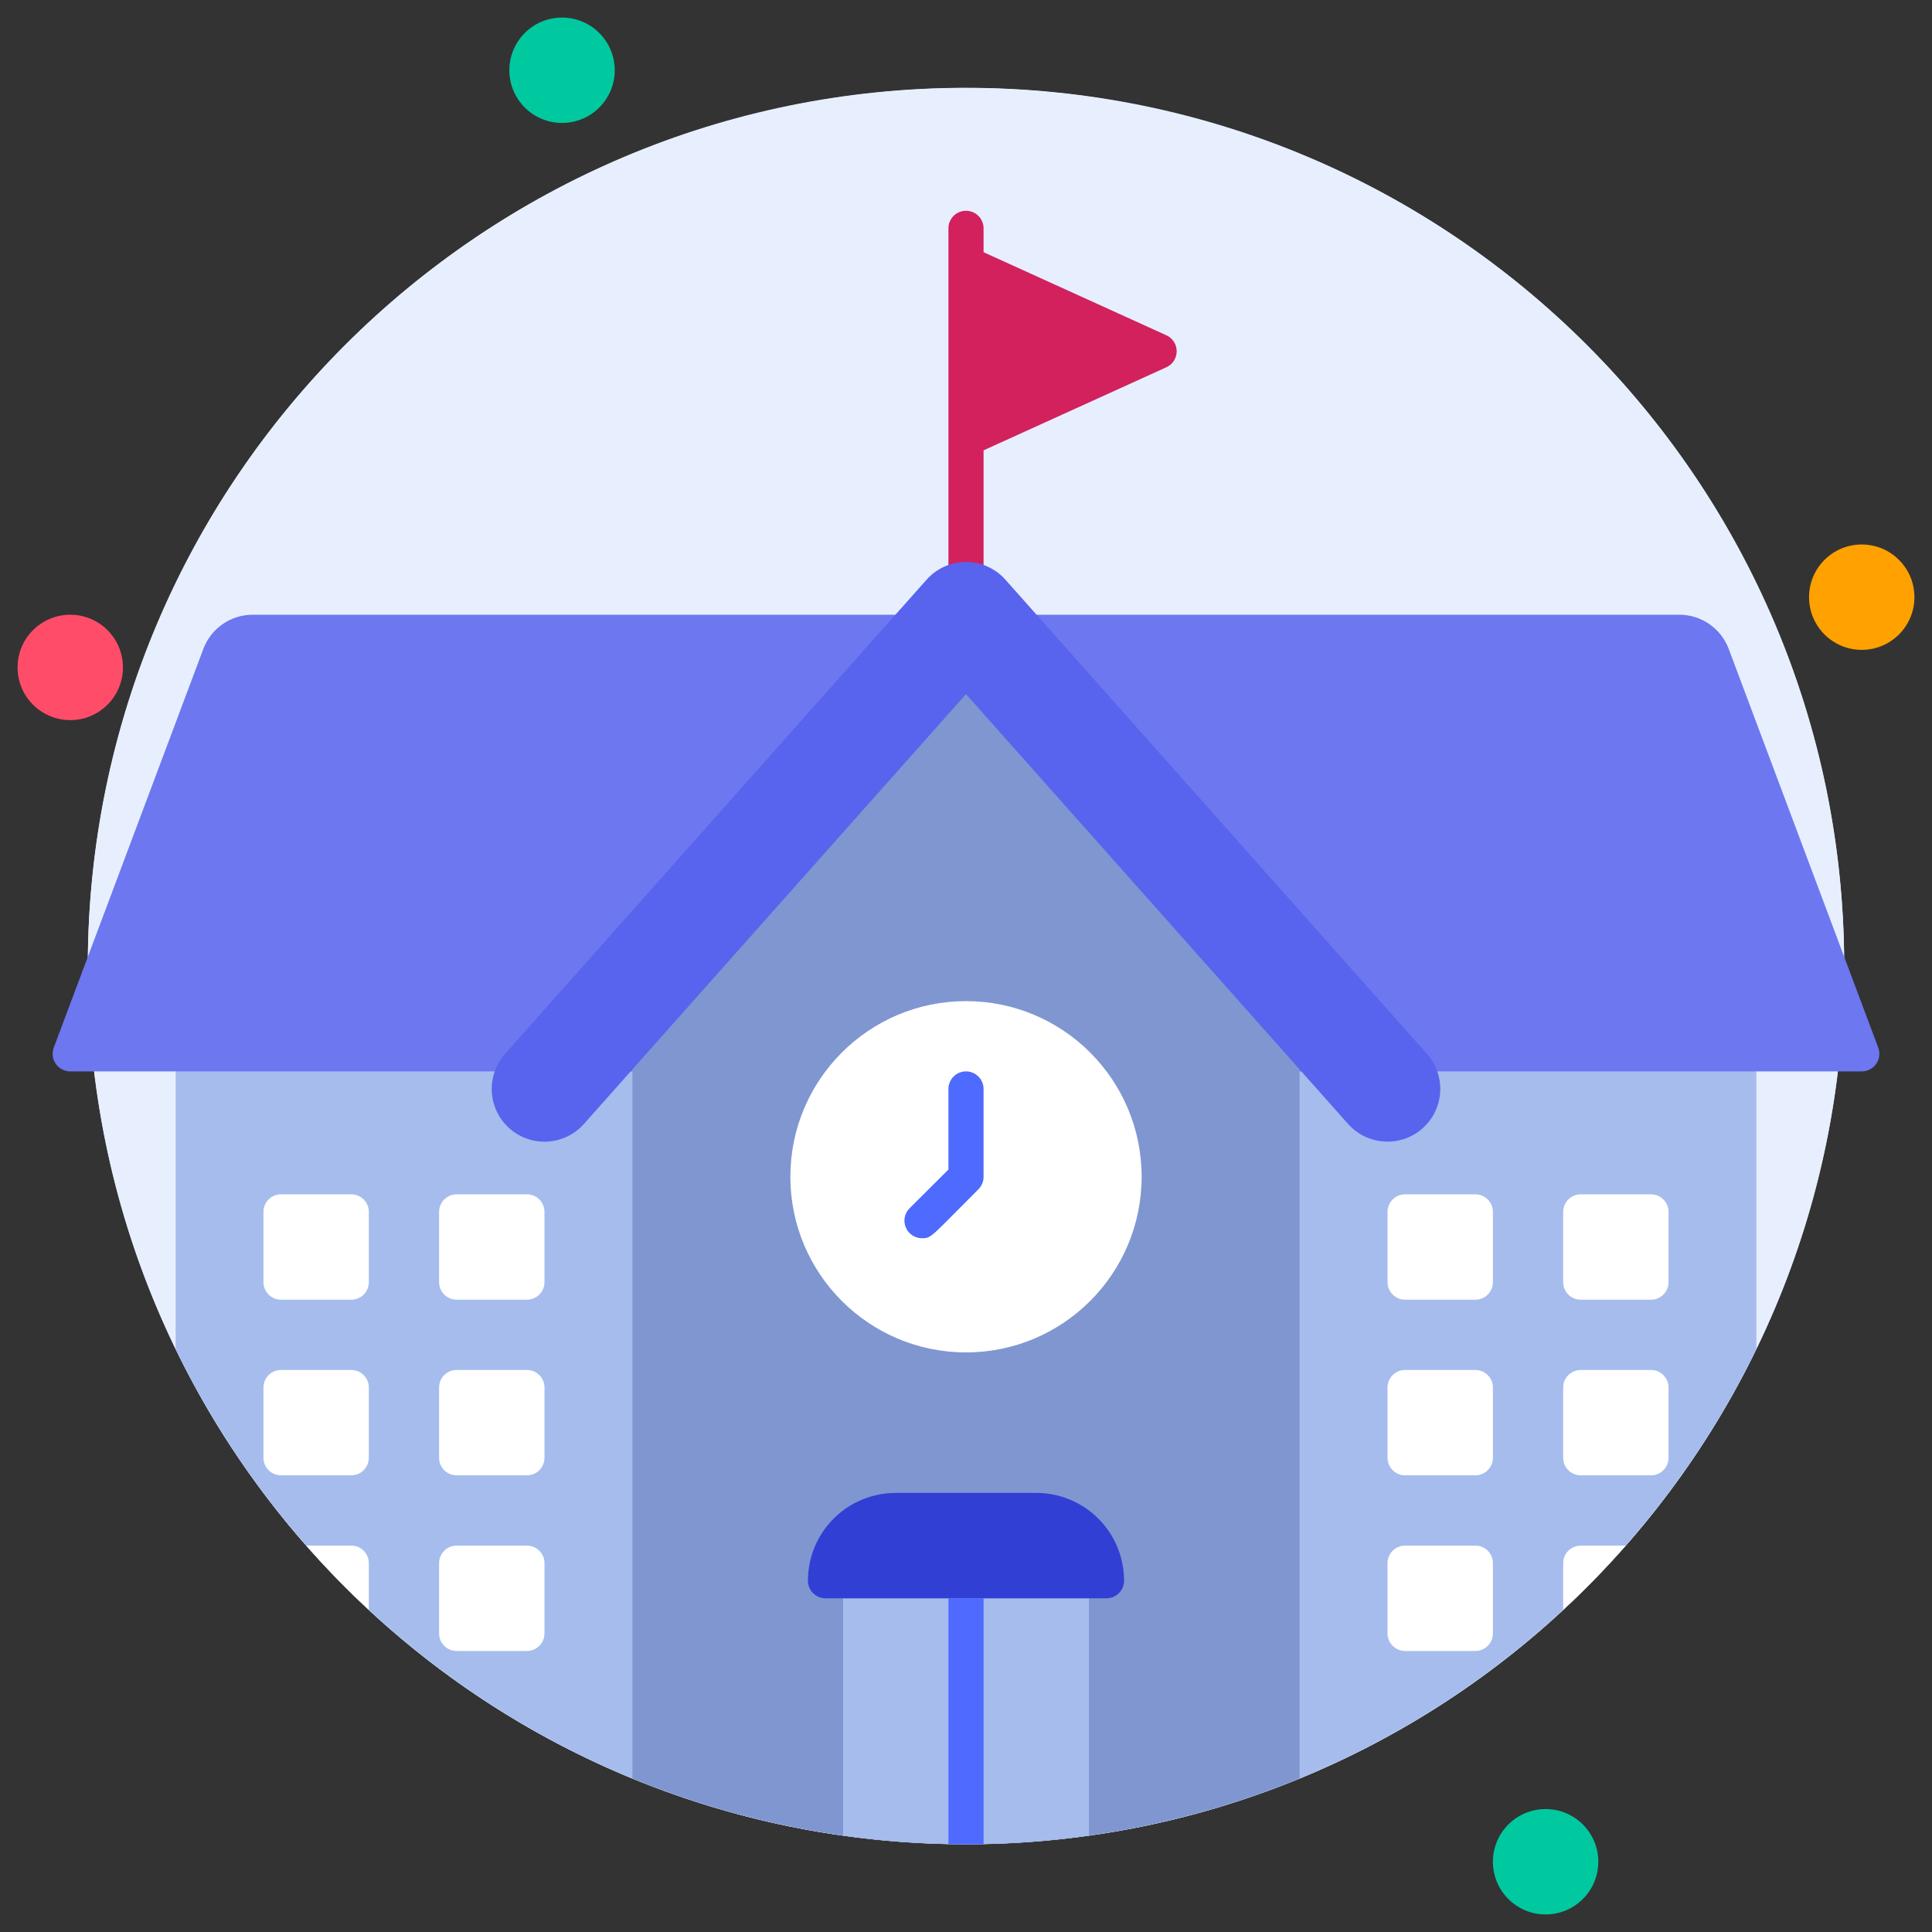<?xml version="1.0" encoding="UTF-8"?> <svg xmlns="http://www.w3.org/2000/svg" width="128" height="128" viewBox="0 0 128 128" fill="none"><rect x="0" y="0" width="128" height="128" fill="#333333" stroke="none"/> <path d="M64 122.182C96.133 122.182 122.182 96.133 122.182 64C122.182 31.867 96.133 5.818 64 5.818C31.867 5.818 5.818 31.867 5.818 64C5.818 96.133 31.867 122.182 64 122.182Z" fill="#E7EFFF"></path> <path d="M122.182 64C122.185 79.231 116.215 93.856 105.554 104.735C94.893 115.613 80.392 121.877 65.164 122.182C64.628 122.182 63.372 122.182 62.836 122.182C51.381 121.953 40.249 118.347 30.835 111.816C21.422 105.285 14.146 96.12 9.92 85.471C5.694 74.821 4.707 63.161 7.082 51.953C9.456 40.744 15.087 30.486 23.268 22.466C31.45 14.445 41.817 9.018 53.07 6.866C64.324 4.713 75.962 5.931 86.526 10.367C97.089 14.803 106.108 22.259 112.451 31.8C118.795 41.341 122.179 52.543 122.182 64Z" fill="#E7EFFF"></path> <path d="M41.891 68.654V117.83C28.66 112.375 17.893 102.25 11.636 89.379V68.654H41.891Z" fill="#A5BCED"></path> <path d="M116.364 68.654V89.379C110.107 102.25 99.34 112.375 86.109 117.83V68.654H116.364Z" fill="#A5BCED"></path> <path d="M124.439 69.411L114.525 42.973C114.272 42.311 113.824 41.742 113.24 41.341C112.656 40.94 111.964 40.726 111.255 40.727H16.745C16.035 40.727 15.342 40.942 14.757 41.345C14.173 41.749 13.726 42.321 13.475 42.985L3.561 69.411C3.495 69.587 3.473 69.777 3.496 69.964C3.52 70.15 3.588 70.329 3.696 70.483C3.803 70.638 3.947 70.764 4.114 70.85C4.281 70.937 4.466 70.983 4.655 70.982H123.346C123.534 70.983 123.719 70.937 123.886 70.85C124.053 70.764 124.197 70.638 124.304 70.483C124.412 70.329 124.48 70.15 124.504 69.964C124.527 69.777 124.505 69.587 124.439 69.411Z" fill="#6C77F0"></path> <path d="M77.277 22.214L65.164 16.71V15.127C65.164 14.819 65.041 14.523 64.823 14.304C64.605 14.086 64.309 13.964 64 13.964C63.691 13.964 63.395 14.086 63.177 14.304C62.959 14.523 62.836 14.819 62.836 15.127V40.727C62.836 41.036 62.959 41.332 63.177 41.55C63.395 41.768 63.691 41.891 64 41.891C64.309 41.891 64.605 41.768 64.823 41.55C65.041 41.332 65.164 41.036 65.164 40.727V29.836L77.277 24.332C77.48 24.239 77.653 24.09 77.773 23.902C77.894 23.715 77.958 23.496 77.958 23.273C77.958 23.049 77.894 22.831 77.773 22.643C77.653 22.455 77.48 22.306 77.277 22.214Z" fill="#D2215D"></path> <path d="M86.109 66.327V117.83C71.942 123.637 56.058 123.637 41.891 117.83V66.327L64 40.727L86.109 66.327Z" fill="#7F96D1"></path> <path d="M91.927 75.636C91.435 75.637 90.949 75.534 90.5 75.333C90.05 75.133 89.649 74.839 89.321 74.473L64 45.987L38.679 74.473C38.062 75.164 37.195 75.582 36.27 75.634C35.345 75.687 34.437 75.369 33.745 74.752C33.054 74.135 32.636 73.268 32.584 72.343C32.532 71.418 32.849 70.51 33.466 69.818L61.393 38.4C61.721 38.032 62.122 37.738 62.572 37.537C63.021 37.335 63.508 37.231 64 37.231C64.492 37.231 64.979 37.335 65.428 37.537C65.877 37.738 66.279 38.032 66.606 38.4L94.534 69.818C94.983 70.321 95.278 70.943 95.381 71.609C95.485 72.275 95.393 72.957 95.118 73.573C94.842 74.188 94.394 74.71 93.828 75.077C93.262 75.443 92.602 75.637 91.927 75.636Z" fill="#5864ED"></path> <path d="M37.236 8.145C39.164 8.145 40.727 6.583 40.727 4.655C40.727 2.727 39.164 1.164 37.236 1.164C35.308 1.164 33.745 2.727 33.745 4.655C33.745 6.583 35.308 8.145 37.236 8.145Z" fill="#00C99F"></path> <path d="M123.345 43.055C125.273 43.055 126.836 41.492 126.836 39.564C126.836 37.636 125.273 36.073 123.345 36.073C121.417 36.073 119.854 37.636 119.854 39.564C119.854 41.492 121.417 43.055 123.345 43.055Z" fill="#FFA100"></path> <path d="M102.4 126.836C104.328 126.836 105.891 125.273 105.891 123.345C105.891 121.417 104.328 119.855 102.4 119.855C100.472 119.855 98.909 121.417 98.909 123.345C98.909 125.273 100.472 126.836 102.4 126.836Z" fill="#00C99F"></path> <path d="M4.655 47.709C6.583 47.709 8.146 46.146 8.146 44.218C8.146 42.29 6.583 40.727 4.655 40.727C2.727 40.727 1.164 42.29 1.164 44.218C1.164 46.146 2.727 47.709 4.655 47.709Z" fill="#FF4D69"></path> <path d="M72.145 105.891V121.612C66.741 122.368 61.258 122.368 55.855 121.612V105.891H72.145Z" fill="#A5BCED"></path> <path d="M64 89.6C70.427 89.6 75.636 84.39 75.636 77.964C75.636 71.537 70.427 66.327 64 66.327C57.573 66.327 52.364 71.537 52.364 77.964C52.364 84.39 57.573 89.6 64 89.6Z" fill="white"></path> <path d="M73.309 105.891H54.691C54.382 105.891 54.086 105.768 53.868 105.55C53.65 105.332 53.527 105.036 53.527 104.727C53.527 103.184 54.14 101.704 55.231 100.613C56.322 99.522 57.802 98.909 59.345 98.909H68.654C70.198 98.909 71.677 99.522 72.769 100.613C73.86 101.704 74.473 103.184 74.473 104.727C74.473 105.036 74.35 105.332 74.132 105.55C73.914 105.768 73.618 105.891 73.309 105.891Z" fill="#323FD4"></path> <path d="M65.164 105.891V122.182C64.628 122.182 63.372 122.182 62.836 122.182V105.891H65.164Z" fill="#4E6AFF"></path> <path d="M61.091 82.036C60.86 82.038 60.633 81.97 60.441 81.842C60.248 81.715 60.098 81.532 60.01 81.319C59.921 81.106 59.898 80.871 59.943 80.644C59.989 80.417 60.101 80.209 60.265 80.046L62.836 77.487V72.145C62.836 71.837 62.959 71.541 63.177 71.323C63.395 71.104 63.691 70.982 64 70.982C64.309 70.982 64.605 71.104 64.823 71.323C65.041 71.541 65.164 71.837 65.164 72.145V77.964C65.165 78.117 65.135 78.269 65.077 78.41C65.019 78.552 64.934 78.681 64.826 78.79C61.673 81.932 61.731 82.036 61.091 82.036Z" fill="#4E6AFF"></path> <path d="M23.273 79.127H18.618C17.976 79.127 17.455 79.648 17.455 80.291V84.945C17.455 85.588 17.976 86.109 18.618 86.109H23.273C23.915 86.109 24.436 85.588 24.436 84.945V80.291C24.436 79.648 23.915 79.127 23.273 79.127Z" fill="white"></path> <path d="M34.909 79.127H30.255C29.612 79.127 29.091 79.648 29.091 80.291V84.945C29.091 85.588 29.612 86.109 30.255 86.109H34.909C35.552 86.109 36.073 85.588 36.073 84.945V80.291C36.073 79.648 35.552 79.127 34.909 79.127Z" fill="white"></path> <path d="M23.273 90.764H18.618C17.976 90.764 17.455 91.285 17.455 91.927V96.582C17.455 97.225 17.976 97.745 18.618 97.745H23.273C23.915 97.745 24.436 97.225 24.436 96.582V91.927C24.436 91.285 23.915 90.764 23.273 90.764Z" fill="white"></path> <path d="M24.436 103.564V106.647C22.984 105.307 21.605 103.889 20.305 102.4H23.273C23.581 102.4 23.877 102.523 24.096 102.741C24.314 102.959 24.436 103.255 24.436 103.564Z" fill="white"></path> <path d="M34.909 90.764H30.255C29.612 90.764 29.091 91.285 29.091 91.927V96.582C29.091 97.225 29.612 97.745 30.255 97.745H34.909C35.552 97.745 36.073 97.225 36.073 96.582V91.927C36.073 91.285 35.552 90.764 34.909 90.764Z" fill="white"></path> <path d="M34.909 102.4H30.255C29.612 102.4 29.091 102.921 29.091 103.564V108.218C29.091 108.861 29.612 109.382 30.255 109.382H34.909C35.552 109.382 36.073 108.861 36.073 108.218V103.564C36.073 102.921 35.552 102.4 34.909 102.4Z" fill="white"></path> <path d="M97.745 79.127H93.091C92.448 79.127 91.927 79.648 91.927 80.291V84.945C91.927 85.588 92.448 86.109 93.091 86.109H97.745C98.388 86.109 98.909 85.588 98.909 84.945V80.291C98.909 79.648 98.388 79.127 97.745 79.127Z" fill="white"></path> <path d="M109.382 79.127H104.727C104.085 79.127 103.564 79.648 103.564 80.291V84.945C103.564 85.588 104.085 86.109 104.727 86.109H109.382C110.024 86.109 110.545 85.588 110.545 84.945V80.291C110.545 79.648 110.024 79.127 109.382 79.127Z" fill="white"></path> <path d="M97.745 90.764H93.091C92.448 90.764 91.927 91.285 91.927 91.927V96.582C91.927 97.225 92.448 97.745 93.091 97.745H97.745C98.388 97.745 98.909 97.225 98.909 96.582V91.927C98.909 91.285 98.388 90.764 97.745 90.764Z" fill="white"></path> <path d="M97.745 102.4H93.091C92.448 102.4 91.927 102.921 91.927 103.564V108.218C91.927 108.861 92.448 109.382 93.091 109.382H97.745C98.388 109.382 98.909 108.861 98.909 108.218V103.564C98.909 102.921 98.388 102.4 97.745 102.4Z" fill="white"></path> <path d="M109.382 90.764H104.727C104.085 90.764 103.564 91.285 103.564 91.927V96.582C103.564 97.225 104.085 97.745 104.727 97.745H109.382C110.024 97.745 110.545 97.225 110.545 96.582V91.927C110.545 91.285 110.024 90.764 109.382 90.764Z" fill="white"></path> <path d="M107.695 102.4C106.395 103.889 105.016 105.307 103.564 106.647V103.564C103.564 103.255 103.686 102.959 103.904 102.741C104.123 102.523 104.419 102.4 104.727 102.4H107.695Z" fill="white"></path> </svg> 